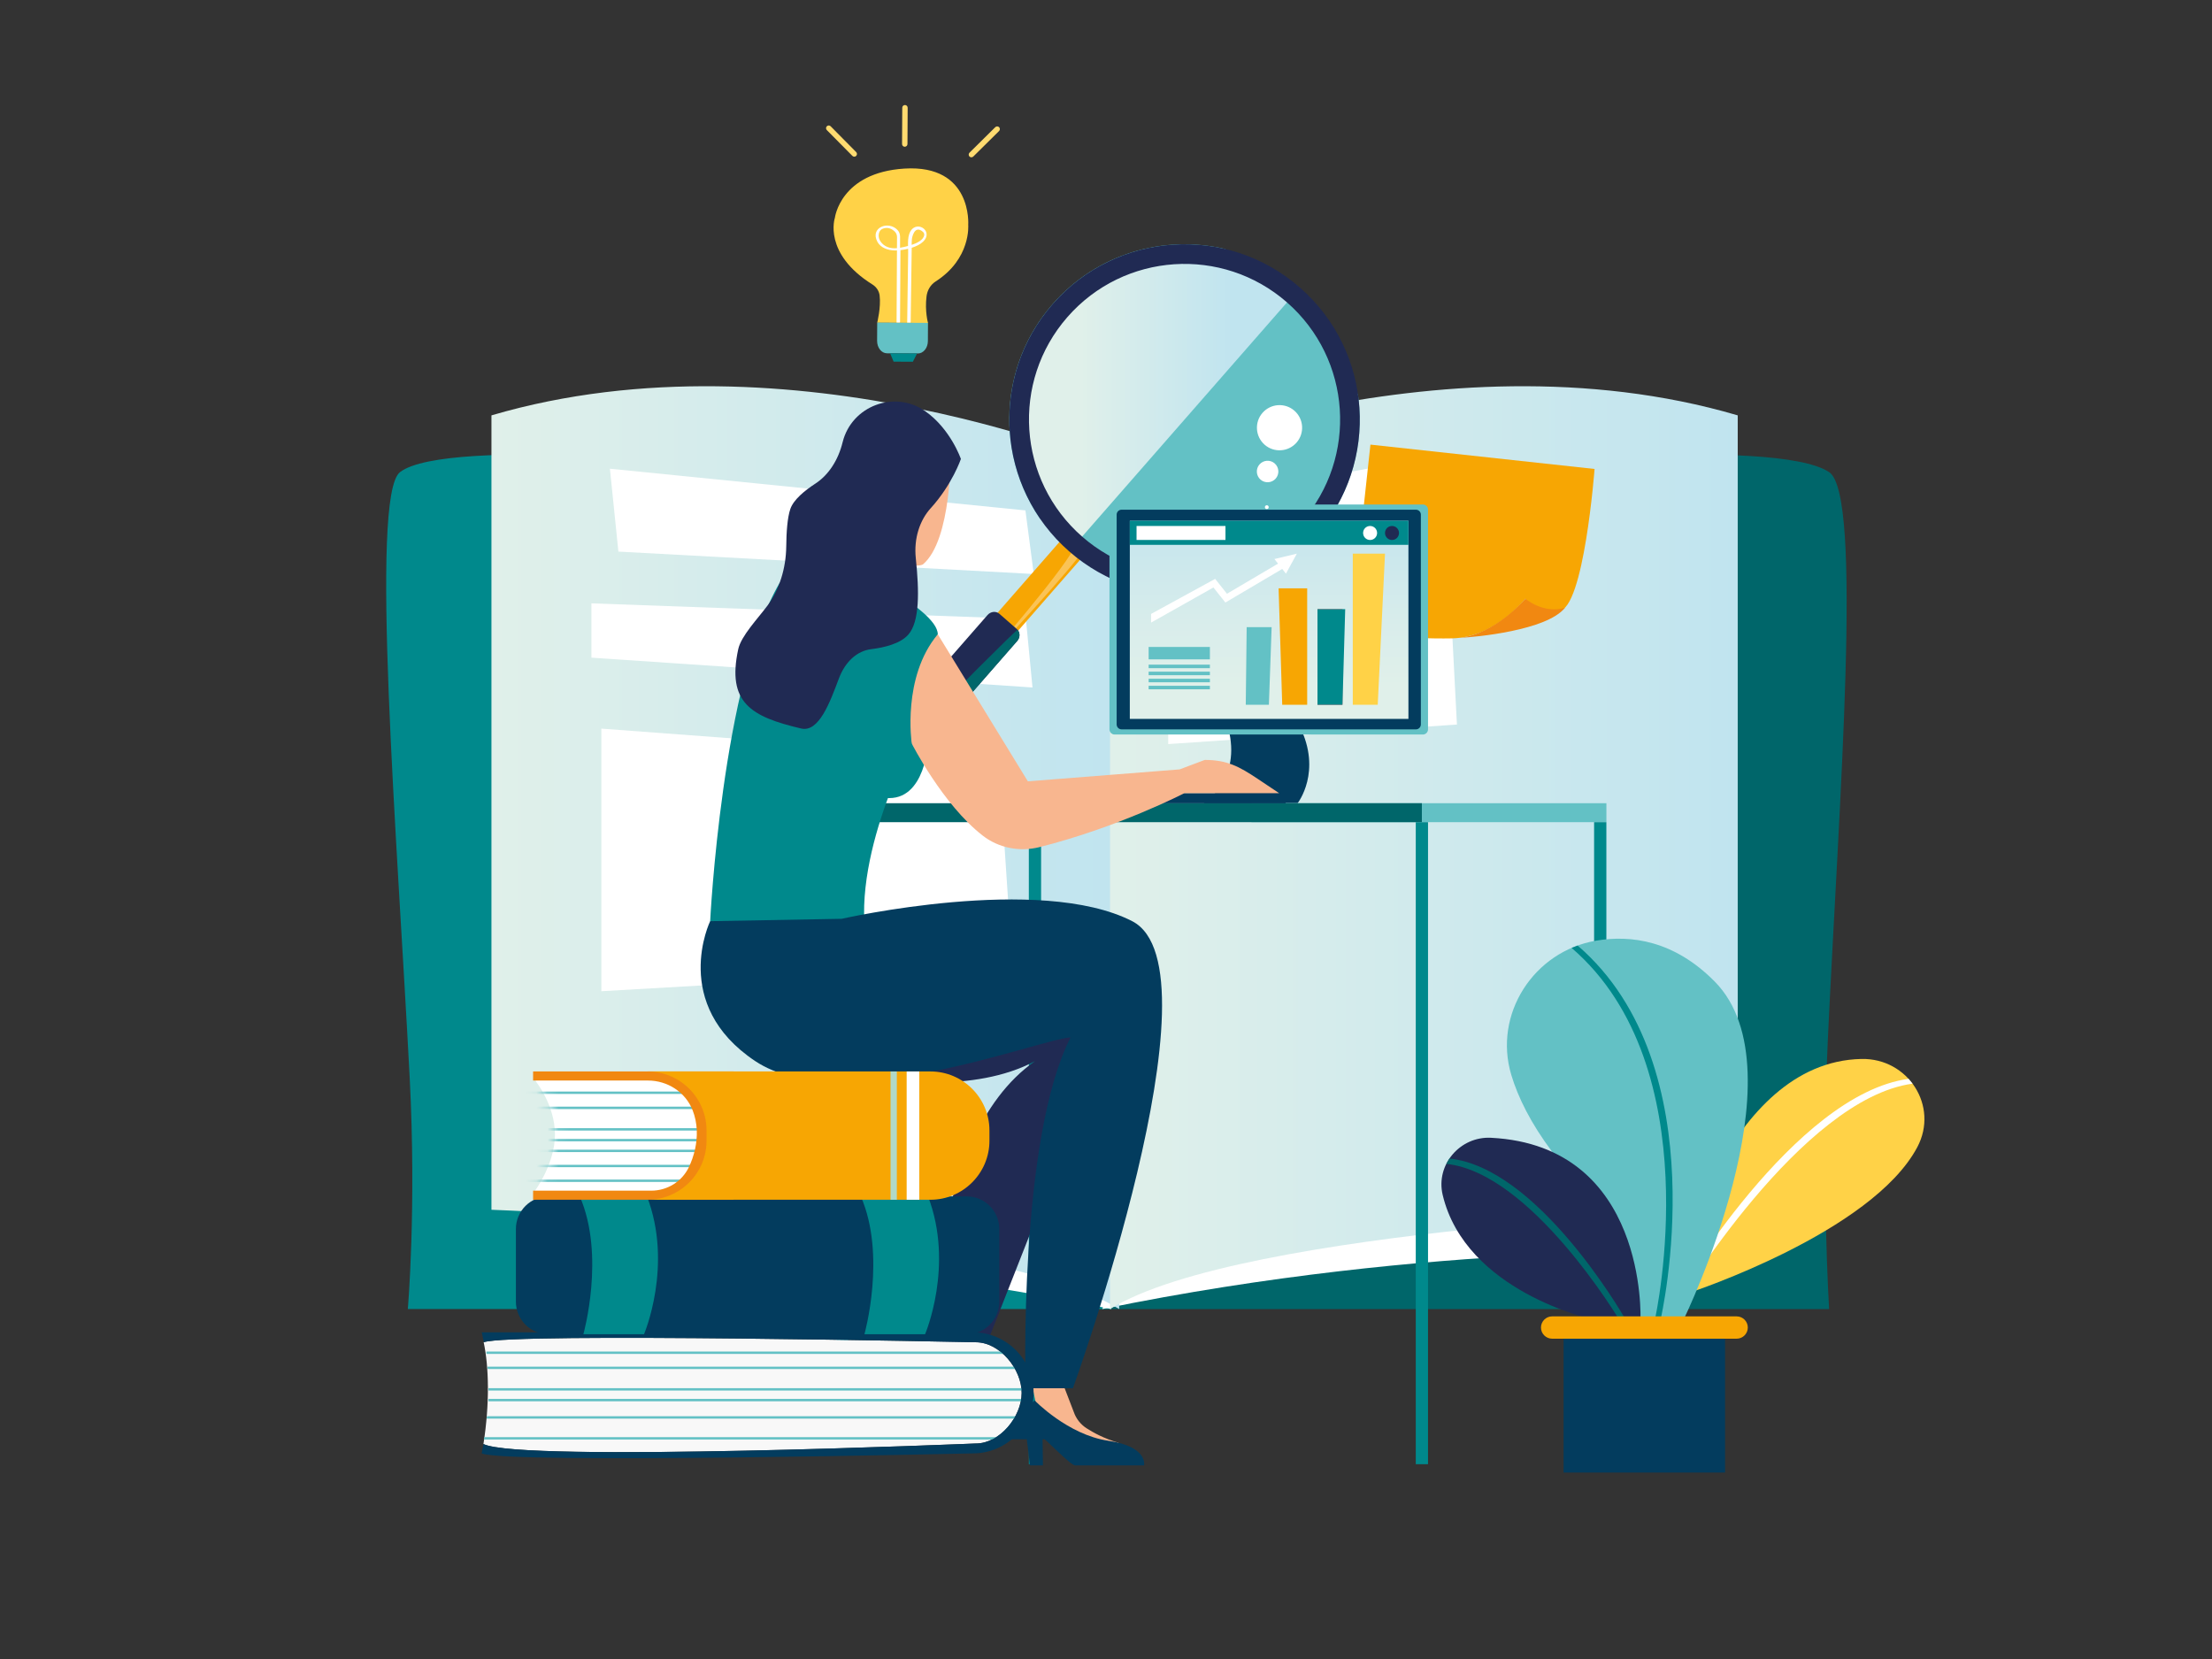 <svg width="200" height="150" viewBox="0 0 200 150" fill="none" xmlns="http://www.w3.org/2000/svg">
<rect x="0" y="0" width="200" height="150" fill="#333333" stroke="none"/>
<mask id="mask0_643_1188" style="mask-type:alpha" maskUnits="userSpaceOnUse" x="0" y="0" width="200" height="150">
<rect width="200" height="150" fill="#D9D9D9"/>
</mask>
<g mask="url(#mask0_643_1188)">
<path d="M165.382 42.687C168.463 44.726 166.278 72.461 165.267 93.975C164.664 106.825 165.382 118.36 165.382 118.36H99.257L133.284 42.188C133.284 42.188 160.462 39.428 165.382 42.687Z" fill="#00666A"/>
<path d="M36.171 42.687C33.406 44.793 35.917 75.806 37.044 97.465C37.658 109.309 36.874 118.357 36.874 118.357H100.487L67.781 42.185C67.781 42.185 40.448 39.425 36.171 42.684V42.687Z" fill="#00898C"/>
<path d="M47.358 109.548V113.229C47.358 113.229 70.428 112.186 100.487 118.36C97.216 111.305 91.109 103.129 49.66 103.129C43.732 102.169 47.355 109.548 47.355 109.548H47.358Z" fill="white"/>
<path d="M154.901 109.548V113.229C154.901 113.229 129.719 112.186 99.66 118.36C102.932 111.305 111.15 103.129 152.599 103.129C158.527 102.169 154.904 109.548 154.904 109.548H154.901Z" fill="white"/>
<path d="M101.19 118.36V42.367C101.19 42.367 71.692 29.541 44.435 37.556V109.382C44.435 109.382 89.325 110.984 101.19 118.36Z" fill="url(#paint0_linear_643_1188)"/>
<path d="M100.363 42.367C100.363 42.367 129.861 29.541 157.118 37.556V109.382C157.118 109.382 112.228 110.984 100.363 118.36" fill="url(#paint1_linear_643_1188)"/>
<path d="M55.146 42.379L55.912 49.873L93.469 51.9L92.714 46.15L55.146 42.379Z" fill="white"/>
<path d="M54.371 65.879V89.622L91.551 87.483L90.297 68.56L54.371 65.879Z" fill="white"/>
<path d="M53.474 54.553V59.463L93.354 62.159L92.757 55.964L53.474 54.553Z" fill="white"/>
<path d="M105.625 45.741V67.276L131.73 65.51L130.461 41.098L105.625 45.741Z" fill="white"/>
<path d="M123.906 40.2L144.174 42.402C144.174 42.402 143.214 55.074 140.954 55.24C138.692 55.407 137.916 54.132 137.916 54.132C137.916 54.132 135.199 57.636 131.3 57.718C127.399 57.797 122.049 57.309 122.049 57.309L123.909 40.203L123.906 40.2Z" fill="#F7A603"/>
<path d="M131.961 57.673C133.421 57.609 139.852 57.007 141.5 54.953C139.555 55.537 137.916 54.135 137.916 54.135C137.916 54.135 135.235 57.325 131.961 57.673Z" fill="#F18811"/>
<path d="M96.448 48.25L87.476 58.513L89.335 60.138L98.306 49.875L96.448 48.25Z" fill="#F7A603"/>
<path opacity="0.33" d="M88.979 59.824L89.034 59.869C89.034 59.869 97.694 50.603 98.003 49.606C98.315 48.61 97.991 47.095 97.358 49.043C96.725 50.991 88.979 59.824 88.979 59.824Z" fill="white"/>
<path d="M122.785 35.699C121.443 33.112 120.153 30.486 118.505 28.081C118.241 27.696 117.266 25.978 117.887 27.133C117.636 26.89 117.384 26.648 117.13 26.405C115.945 25.827 114.697 25.463 113.558 24.77C112.489 24.119 111.556 23.355 110.768 22.513C105.234 21.201 99.179 22.916 95.174 27.496C90.303 33.064 90.027 41.079 94.038 46.904C94.574 47.21 95.083 47.577 95.553 48.019C95.743 48.149 95.913 48.291 96.077 48.443C96.867 48.94 97.649 49.452 98.364 50.045C99.109 50.666 99.718 51.397 100.209 52.193C106.473 55.225 114.225 53.85 119.029 48.358C122.188 44.744 123.412 40.101 122.785 35.696V35.699Z" fill="#63C1C5"/>
<path d="M93.332 44.844C94.317 45.471 95.135 46.289 95.765 47.322C96.14 48.007 96.555 48.655 97.01 49.279C97.037 49.309 97.061 49.343 97.091 49.373L117.508 26.036C110.935 21.023 101.511 21.895 95.986 28.208C91.848 32.936 91.03 39.428 93.332 44.847V44.844Z" fill="url(#paint2_linear_643_1188)"/>
<path d="M117.536 26.003C110.95 20.241 100.939 20.911 95.177 27.496C89.416 34.082 90.082 44.093 96.671 49.855C103.256 55.616 113.268 54.95 119.029 48.361C124.791 41.776 124.124 31.765 117.536 26.003ZM97.84 48.516C91.994 43.4 91.4 34.512 96.513 28.666C101.629 22.819 110.517 22.226 116.364 27.339C122.21 32.455 122.804 41.343 117.69 47.189C112.574 53.035 103.686 53.629 97.84 48.516Z" fill="#202A53"/>
<path d="M71.395 80.283C71.728 80.574 72.231 80.541 72.522 80.207L91.972 57.952C92.26 57.625 92.242 57.143 91.936 56.873L90.361 55.498C90.055 55.232 89.576 55.28 89.288 55.607L69.838 77.863C69.547 78.196 69.58 78.699 69.913 78.99L71.392 80.28L71.395 80.283Z" fill="#202A53"/>
<path d="M91.996 56.938C91.318 57.425 71.295 77.478 71.092 79.06C70.886 80.656 72.204 80.574 72.525 80.208L91.975 57.952C92.242 57.649 92.242 57.213 91.996 56.938Z" fill="#00666A"/>
<path d="M114.152 37.326C113.41 38.174 113.495 39.465 114.343 40.21C115.191 40.952 116.482 40.867 117.227 40.019C117.969 39.171 117.884 37.88 117.036 37.135C116.188 36.393 114.897 36.478 114.152 37.326Z" fill="white"/>
<path d="M113.879 41.991C113.525 42.394 113.567 43.009 113.97 43.363C114.373 43.717 114.988 43.675 115.343 43.272C115.697 42.869 115.655 42.254 115.252 41.9C114.849 41.545 114.234 41.588 113.879 41.991Z" fill="white"/>
<path d="M83.912 29.205L79.313 29.181C79.313 29.181 79.665 27.781 79.531 26.709C79.483 26.303 79.234 25.945 78.889 25.727C74.385 22.91 75.487 19.693 75.487 19.693C75.487 19.693 75.978 15.607 81.77 15.243C87.943 14.855 87.543 20.338 87.543 20.338C87.543 20.338 87.81 23.392 84.596 25.449C84.136 25.742 83.845 26.239 83.775 26.782C83.603 28.142 83.909 29.208 83.909 29.208L83.912 29.205Z" fill="#FFD247"/>
<path d="M79.313 29.169L79.304 30.817C79.301 31.435 79.701 31.941 80.195 31.944L82.993 31.959C83.487 31.959 83.893 31.459 83.896 30.841L83.905 29.193L79.316 29.169H79.313Z" fill="#63C1C5"/>
<path d="M80.482 31.943L80.797 32.698L82.536 32.707L82.921 31.956L80.482 31.943Z" fill="#00898C"/>
<path d="M80.913 22.646C80.97 22.646 81.037 22.643 81.1 22.64L81.064 29.162H81.379L81.415 22.616C81.64 22.592 81.873 22.552 82.109 22.495C82.112 22.619 82.115 22.737 82.112 22.852C82.103 23.57 82.091 24.291 82.082 25.009C82.064 26.396 82.043 27.781 82.024 29.168H82.339C82.37 26.915 82.403 24.661 82.433 22.404C82.83 22.277 83.2 22.101 83.451 21.862C84.523 20.847 82.697 19.735 82.209 21.159C82.1 21.48 82.094 21.865 82.1 22.237C81.894 22.298 81.621 22.359 81.379 22.401C81.379 22.401 81.388 21.798 81.382 21.413C81.379 21.195 81.316 20.977 81.167 20.814C80.358 19.917 78.638 20.553 79.328 21.859C79.625 22.422 80.316 22.64 80.913 22.643V22.646ZM82.445 21.68C82.442 21.523 82.676 20.268 83.451 20.968C83.533 21.041 83.578 21.153 83.563 21.259C83.503 21.701 82.876 21.998 82.43 22.14C82.43 21.986 82.43 21.831 82.445 21.68ZM79.725 20.72C80.246 20.459 80.667 20.708 80.904 20.941C81.037 21.071 81.106 21.253 81.106 21.438L81.1 22.44C80.516 22.489 79.949 22.337 79.598 21.81C79.359 21.453 79.398 20.923 79.725 20.72Z" fill="white"/>
<path d="M87.656 14.153C87.562 14.056 87.562 13.904 87.656 13.807L89.988 11.499C90.085 11.405 90.237 11.405 90.334 11.499C90.427 11.596 90.427 11.748 90.334 11.845L88.001 14.153C87.904 14.247 87.753 14.247 87.656 14.153Z" fill="#FFDB70"/>
<path d="M77.411 14.095C77.508 14.001 77.508 13.847 77.411 13.75L75.103 11.417C75.009 11.32 74.854 11.32 74.76 11.417C74.663 11.511 74.663 11.666 74.76 11.763L77.069 14.095C77.162 14.192 77.317 14.192 77.414 14.095H77.411Z" fill="#FFDB70"/>
<path d="M81.803 13.268C81.67 13.268 81.561 13.159 81.561 13.023L81.579 9.739C81.579 9.606 81.688 9.497 81.824 9.497C81.958 9.497 82.067 9.606 82.067 9.742L82.049 13.026C82.049 13.159 81.939 13.268 81.803 13.268Z" fill="#FFDB70"/>
<path d="M111.038 65.78C112.331 70.539 108.821 72.62 108.821 72.62H117.327C117.327 72.62 119.565 69.779 117.511 65.671C115.458 61.567 109.747 61.018 111.041 65.777L111.038 65.78Z" fill="#033C5E"/>
<path d="M76.702 72.823H75.593V130.872H76.702V72.823Z" fill="#00898C"/>
<path d="M94.132 74.338H93.023V132.387H94.132V74.338Z" fill="#00898C"/>
<path d="M145.244 72.623H113.149V74.338H145.244V72.623Z" fill="#63C1C5"/>
<path d="M128.559 72.623H78.035V74.338H128.559V72.623Z" fill="#00666A"/>
<path d="M116.245 71.705H104.731V72.629H116.245V71.705Z" fill="#033C5E"/>
<path d="M87.486 123.113L88.331 125.309C88.54 125.912 88.943 126.424 89.479 126.77C90.073 127.148 91.003 127.678 92.384 128.09C90.694 129.535 88.001 128.027 86.462 126.96C85.711 126.439 85.18 125.664 84.956 124.779L84.605 123.116H87.486V123.113Z" fill="#F8B68F"/>
<path d="M84.787 124.255C84.787 124.255 83.642 125.155 83.854 126.3C84.063 127.445 84.36 130.132 84.36 130.132H85.535L85.499 127.626C85.502 127.463 88.022 130.132 88.449 130.132H94.674C94.674 130.132 95.086 128.441 91.433 127.899C87.777 127.357 84.787 124.255 84.787 124.255Z" fill="#033C5E"/>
<path d="M81.788 83.934C96.794 79.002 102.153 83.934 102.153 83.934L80.049 89.723C80.049 89.723 66.781 88.865 81.788 83.934Z" fill="#202A53"/>
<path d="M80.073 72.145C83.718 72.496 83.933 66.998 83.933 66.998L82.433 59.925C82.433 59.925 75.078 71.666 80.076 72.145H80.073Z" fill="#00898C"/>
<path d="M80.073 97.559C80.073 97.559 88.007 98.944 93.581 95.942C83.475 103.015 84.463 123.598 84.463 123.598H88.397L101.729 89.726H93.526L80.076 97.559H80.073Z" fill="#202A53"/>
<path d="M96.246 125.479L97.091 127.676C97.3 128.278 97.703 128.79 98.24 129.136C98.833 129.514 99.763 130.045 101.144 130.456C99.454 131.901 96.761 130.393 95.222 129.327C94.471 128.806 93.941 128.03 93.717 127.146L93.365 125.483H96.246V125.479Z" fill="#F8B68F"/>
<path d="M93.55 126.621C93.55 126.621 92.405 127.521 92.617 128.666C92.826 129.811 93.123 132.498 93.123 132.498H94.299L94.262 129.993C94.265 129.829 96.785 132.498 97.213 132.498H103.438C103.438 132.498 103.853 130.807 100.196 130.265C96.54 129.723 93.55 126.621 93.55 126.621Z" fill="#033C5E"/>
<path d="M84.79 57.352L92.935 70.645L106.655 69.566L108.929 68.709C110.941 68.709 112.05 69.306 113.722 70.424L115.657 71.717H107.082C107.082 71.717 101.117 74.804 93.968 76.597C92.193 77.042 90.291 76.673 88.849 75.549C85.217 72.72 82.43 67.216 82.43 67.216L80.073 61.427L84.79 57.352Z" fill="#F8B68F"/>
<path d="M75.999 50.906C75.999 50.906 84.79 54.996 84.79 57.352C81.543 61.212 82.433 67.213 82.433 67.213C82.433 67.213 76.284 78.79 78.68 86.506C69.998 91.652 64.21 83.292 64.21 83.292C64.21 83.292 65.282 61.639 70.483 52.715C72.785 50.903 76.002 50.903 76.002 50.903L75.999 50.906Z" fill="#00898C"/>
<path d="M85.947 40.858L78.768 40.089L77.193 44.972C77.171 45.042 77.159 45.111 77.141 45.181C77.25 45.26 77.356 45.336 77.462 45.42C77.48 45.435 77.496 45.451 77.511 45.463C77.526 45.475 77.544 45.487 77.562 45.499C78.816 46.523 79.265 48.174 79.071 49.746C79.876 50.309 80.779 50.739 81.752 50.979C82.412 51.142 83.048 51.212 83.439 51.039C86.083 48.822 85.953 40.852 85.953 40.852L85.947 40.858Z" fill="#F8B68F"/>
<path d="M84.154 45.945C83.172 47.029 82.612 48.659 82.803 50.476C83.115 53.454 83.163 56.217 82.115 57.392C81.394 58.198 79.973 58.546 78.765 58.695C77.504 58.849 76.426 59.812 75.847 61.351C75.036 63.508 74.042 66.243 72.434 65.868C67.914 64.805 65.703 63.541 66.748 58.698C67.005 57.507 68.505 55.944 69.392 54.757C70.462 53.327 71.067 51.388 71.089 49.404C71.101 48.126 71.192 46.793 71.461 46.014C71.752 45.175 72.752 44.357 73.721 43.727C74.927 42.943 75.79 41.589 76.181 40.004C76.184 39.989 76.19 39.974 76.193 39.959C77.011 36.7 80.888 35.242 83.645 37.169C85.956 38.787 86.88 41.498 86.88 41.498C86.88 41.498 86.101 43.8 84.154 45.948V45.945Z" fill="#202A53"/>
<path d="M64.209 83.292C64.209 83.292 60.565 90.795 68.284 95.939C76.002 101.086 93.796 94.009 96.798 93.794C92.081 103.012 92.723 125.522 92.723 125.522H97.01C97.01 125.522 110.729 87.578 102.368 83.289C94.008 79 76.105 83.074 76.105 83.074L64.206 83.289L64.209 83.292Z" fill="#033C5E"/>
<path d="M129.116 74.338H128.008V132.387H129.116V74.338Z" fill="#00898C"/>
<path d="M145.241 74.338H144.132V132.387H145.241V74.338Z" fill="#00898C"/>
<path d="M128.647 45.614H100.784C100.525 45.614 100.314 45.825 100.314 46.084V65.943C100.314 66.203 100.525 66.413 100.784 66.413H128.647C128.906 66.413 129.116 66.203 129.116 65.943V46.084C129.116 45.825 128.906 45.614 128.647 45.614Z" fill="#63C1C5"/>
<path d="M128.02 46.084H101.411C101.163 46.084 100.963 46.285 100.963 46.532V65.498C100.963 65.746 101.163 65.947 101.411 65.947H128.02C128.267 65.947 128.468 65.746 128.468 65.498V46.532C128.468 46.285 128.267 46.084 128.02 46.084Z" fill="#033C5E"/>
<path d="M114.367 45.854C114.367 45.951 114.446 46.027 114.54 46.027C114.634 46.027 114.712 45.948 114.712 45.854C114.712 45.76 114.634 45.682 114.54 45.682C114.446 45.682 114.367 45.76 114.367 45.854Z" fill="white"/>
<path d="M127.344 47.087H102.153V64.999H127.344V47.087Z" fill="url(#paint3_linear_643_1188)"/>
<path d="M127.344 47.087H102.153V49.262H127.344V47.087Z" fill="#00898C"/>
<path d="M114.728 63.724H112.637L112.719 56.705H114.976L114.728 63.724Z" fill="#63C1C5"/>
<path d="M118.19 63.723H115.933L115.606 53.193H118.19V63.723Z" fill="#F7A603"/>
<path d="M121.38 55.075H119.123V63.724H121.38V55.075Z" fill="#EB5768"/>
<path d="M121.38 63.724H119.123V55.075H121.628L121.38 63.724Z" fill="#00898C"/>
<path d="M124.569 63.723H122.313V50.059H125.227L124.569 63.723Z" fill="#FFD247"/>
<path d="M115.227 50.546L115.555 50.961L110.938 53.685L109.869 52.34L104.077 55.508V56.293L109.711 53.118L110.793 54.478L115.933 51.443L116.269 51.867L117.257 50.059L115.227 50.546Z" fill="white"/>
<path d="M109.393 60.095H103.856V60.413H109.393V60.095Z" fill="#63C1C5"/>
<path d="M109.393 60.73H103.856V61.048H109.393V60.73Z" fill="#63C1C5"/>
<path d="M109.393 61.37H103.856V61.688H109.393V61.37Z" fill="#63C1C5"/>
<path d="M109.393 62.006H103.856V62.324H109.393V62.006Z" fill="#63C1C5"/>
<path d="M109.393 58.495H103.856V59.616H109.393V58.495Z" fill="#63C1C5"/>
<path d="M125.227 48.19C125.227 48.538 125.508 48.823 125.86 48.823C126.211 48.823 126.493 48.541 126.493 48.19C126.493 47.838 126.211 47.557 125.86 47.557C125.508 47.557 125.227 47.838 125.227 48.19Z" fill="#202A53"/>
<path d="M123.246 48.19C123.246 48.538 123.527 48.823 123.879 48.823C124.23 48.823 124.512 48.541 124.512 48.19C124.512 47.838 124.23 47.557 123.879 47.557C123.527 47.557 123.246 47.838 123.246 48.19Z" fill="white"/>
<path d="M110.802 47.557H102.762V48.82H110.802V47.557Z" fill="white"/>
<path d="M43.732 121.361C46.146 120.465 88.231 121.361 88.231 121.361C90.391 121.361 92.375 123.779 92.375 125.939C92.375 128.098 90.391 130.516 88.231 130.516C88.231 130.516 47.082 132.245 43.711 130.564C44.286 126.893 44.205 123.567 43.732 121.361Z" fill="#F8F8F8"/>
<path d="M91.457 122.2H43.98V122.415H91.457V122.2Z" fill="#63C1C5"/>
<path d="M44.056 123.566H92.245V123.781H44.105C44.092 123.709 44.074 123.636 44.053 123.566H44.056Z" fill="#63C1C5"/>
<path d="M92.85 125.512H44.162V125.727H92.85V125.512Z" fill="#63C1C5"/>
<path d="M92.85 126.484H44.162V126.699H92.85V126.484Z" fill="#63C1C5"/>
<path d="M44.026 128.05H92.39V128.265H43.996C44.008 128.192 44.02 128.123 44.026 128.05Z" fill="#63C1C5"/>
<path d="M43.79 129.94H91.118C91.069 130.01 91.024 130.083 90.982 130.156H43.744C43.762 130.083 43.774 130.013 43.786 129.94H43.79Z" fill="#63C1C5"/>
<path d="M88.231 130.516C90.391 130.516 92.375 128.099 92.375 125.939C92.375 123.779 90.391 121.362 88.231 121.362C88.231 121.362 46.313 120.468 43.747 121.356C43.638 120.792 43.553 120.462 43.553 120.462H87.98C90.991 120.462 93.453 122.925 93.453 125.936C93.453 128.947 90.991 131.409 87.98 131.409C87.98 131.409 45.713 132.385 43.553 131.409C43.553 131.328 43.623 131.025 43.714 130.564C47.128 132.239 88.228 130.513 88.228 130.513L88.231 130.516Z" fill="#033C5E"/>
<path d="M49.593 108.173H87.404C89.031 108.173 90.351 109.494 90.351 111.12V117.691C90.351 119.317 89.031 120.638 87.404 120.638H49.593C47.967 120.638 46.646 119.317 46.646 117.691V111.12C46.646 109.494 47.967 108.173 49.593 108.173Z" fill="#033C5E"/>
<path d="M83.908 108.173C86.301 114.404 83.642 120.635 83.642 120.635H78.159C78.159 120.635 80.164 113.513 77.832 108.173H83.908Z" fill="#00898C"/>
<path d="M58.496 108.173C60.889 114.404 58.23 120.635 58.23 120.635H52.747C52.747 120.635 54.752 113.513 52.42 108.173H58.496Z" fill="#00898C"/>
<path d="M48.351 107.691C48.351 107.691 50.178 105.234 50.178 102.578C50.178 99.921 48.451 97.783 48.451 97.783V97.592H72.558C75.49 97.592 77.886 99.73 77.886 102.345V103.184C77.886 105.798 75.487 107.937 72.558 107.937H48.451L48.348 107.873V107.685L48.351 107.691Z" fill="white"/>
<mask id="mask1_643_1188" style="mask-type:luminance" maskUnits="userSpaceOnUse" x="48" y="97" width="30" height="11">
<path d="M48.351 107.691C48.351 107.691 50.178 105.234 50.178 102.578C50.178 99.921 48.451 97.783 48.451 97.783V97.592H72.558C75.49 97.592 77.886 99.73 77.886 102.345V103.184C77.886 105.798 75.487 107.937 72.558 107.937H48.451L48.348 107.873V107.685L48.351 107.691Z" fill="white"/>
</mask>
<g mask="url(#mask1_643_1188)">
<path d="M71.243 98.694H23.766V98.909H71.243V98.694Z" fill="#63C1C5"/>
<path d="M23.839 100.061H72.028V100.276H23.891C23.878 100.203 23.86 100.13 23.839 100.061Z" fill="#63C1C5"/>
<path d="M72.633 102.005H23.945V102.22H72.633V102.005Z" fill="#63C1C5"/>
<path d="M72.633 102.978H23.945V103.193H72.633V102.978Z" fill="#63C1C5"/>
<path d="M70.977 103.95H23.5V104.165H70.977V103.95Z" fill="#63C1C5"/>
<path d="M23.576 105.316H71.764V105.531H23.624C23.612 105.459 23.594 105.386 23.573 105.316H23.576Z" fill="#63C1C5"/>
<path d="M72.37 106.652H23.681V106.867H72.37V106.652Z" fill="#63C1C5"/>
</g>
<path d="M58.59 97.698H48.2V96.877H66.318V97.698H63.343C63.655 100.218 64.379 102.905 65.188 105.271C65.227 105.547 65.276 105.822 65.303 106.098C65.321 106.264 65.33 106.431 65.339 106.598C64.927 106.916 64.567 107.27 64.258 107.655H66.318V108.476H48.2V107.655H58.884C60.317 107.655 61.644 106.849 62.274 105.55C62.779 104.501 63.043 103.329 63.001 102.211C62.976 101.554 62.843 100.942 62.625 100.385C61.977 98.737 60.347 97.698 58.593 97.698H58.59Z" fill="#F18811"/>
<path d="M63.882 103.147V102.205C63.882 99.273 61.483 96.877 58.554 96.877H84.132C87.065 96.877 89.461 99.276 89.461 102.205V103.147C89.461 106.08 87.062 108.476 84.132 108.476H58.554C61.486 108.476 63.882 106.077 63.882 103.147Z" fill="#F7A603"/>
<path d="M83.118 96.877H81.976V108.476H83.118V96.877Z" fill="white"/>
<path d="M81.088 96.877H80.519V108.476H81.088V96.877Z" fill="#B0D9C8"/>
<path d="M152.898 116.831C152.898 116.831 169.244 111.445 173.352 103.726C175.33 100.006 172.522 95.662 168.311 95.747C155.997 95.987 151.463 115.546 151.463 115.546L152.902 116.831H152.898Z" fill="#FFD247"/>
<path d="M151.678 117.915L151.245 117.658C151.696 116.895 162.238 98.95 172.564 97.544L172.925 97.98C162.84 99.352 151.787 117.731 151.678 117.915Z" fill="white"/>
<path d="M140.349 104.154C138.389 101.537 137.25 99.207 136.644 97.187C134.999 91.707 138.667 86.012 144.308 85.052C147.473 84.513 151.375 85.034 155.046 88.756C163.116 96.938 152.244 119.273 152.244 119.273H148.321C148.321 119.273 148.173 114.614 140.346 104.151L140.349 104.154Z" fill="#63C1C5"/>
<path d="M143.953 119.279C143.953 119.279 132.515 116.786 130.44 108.035C129.795 105.311 132.018 102.73 134.811 102.873C148.976 103.594 148.324 119.282 148.324 119.282H143.953V119.279Z" fill="#202A53"/>
<path d="M150.139 119.333L149.648 119.218C149.7 118.994 154.622 96.487 142.099 85.706L142.642 85.491C155.395 96.472 150.193 119.103 150.139 119.333Z" fill="#00898C"/>
<path d="M146.452 119.406C146.374 119.273 138.431 106.02 130.767 105.233L131.052 104.751C138.97 105.566 146.564 118.597 146.889 119.155L146.452 119.409V119.406Z" fill="#00666A"/>
<path d="M155.973 119.278H141.375V133.143H155.973V119.278Z" fill="#033C5E"/>
<path d="M157.021 121.039H140.336C139.782 121.039 139.328 120.585 139.328 120.03C139.328 119.476 139.782 119.021 140.336 119.021H157.021C157.576 119.021 158.03 119.476 158.03 120.03C158.03 120.585 157.576 121.039 157.021 121.039Z" fill="#F7A603"/>
</g>
<defs>
<linearGradient id="paint0_linear_643_1188" x1="44.438" y1="76.642" x2="101.19" y2="76.642" gradientUnits="userSpaceOnUse">
<stop stop-color="#E0F0EA"/>
<stop offset="1" stop-color="#C0E4EF"/>
</linearGradient>
<linearGradient id="paint1_linear_643_1188" x1="100.363" y1="9.5" x2="157.118" y2="9.5" gradientUnits="userSpaceOnUse">
<stop stop-color="#E0F0EA"/>
<stop offset="1" stop-color="#C0E4EF"/>
</linearGradient>
<linearGradient id="paint2_linear_643_1188" x1="92.069" y1="36.081" x2="117.508" y2="36.081" gradientUnits="userSpaceOnUse">
<stop offset="0.22" stop-color="#E0F0EA"/>
<stop offset="0.76" stop-color="#C0E4EF"/>
</linearGradient>
<linearGradient id="paint3_linear_643_1188" x1="114.749" y1="46.181" x2="114.749" y2="67.104" gradientUnits="userSpaceOnUse">
<stop stop-color="#C0E4EF"/>
<stop offset="0.12" stop-color="#C7E6ED"/>
<stop offset="0.5" stop-color="#D9EDEB"/>
<stop offset="0.76" stop-color="#E0F0EA"/>
</linearGradient>
</defs>
</svg>
